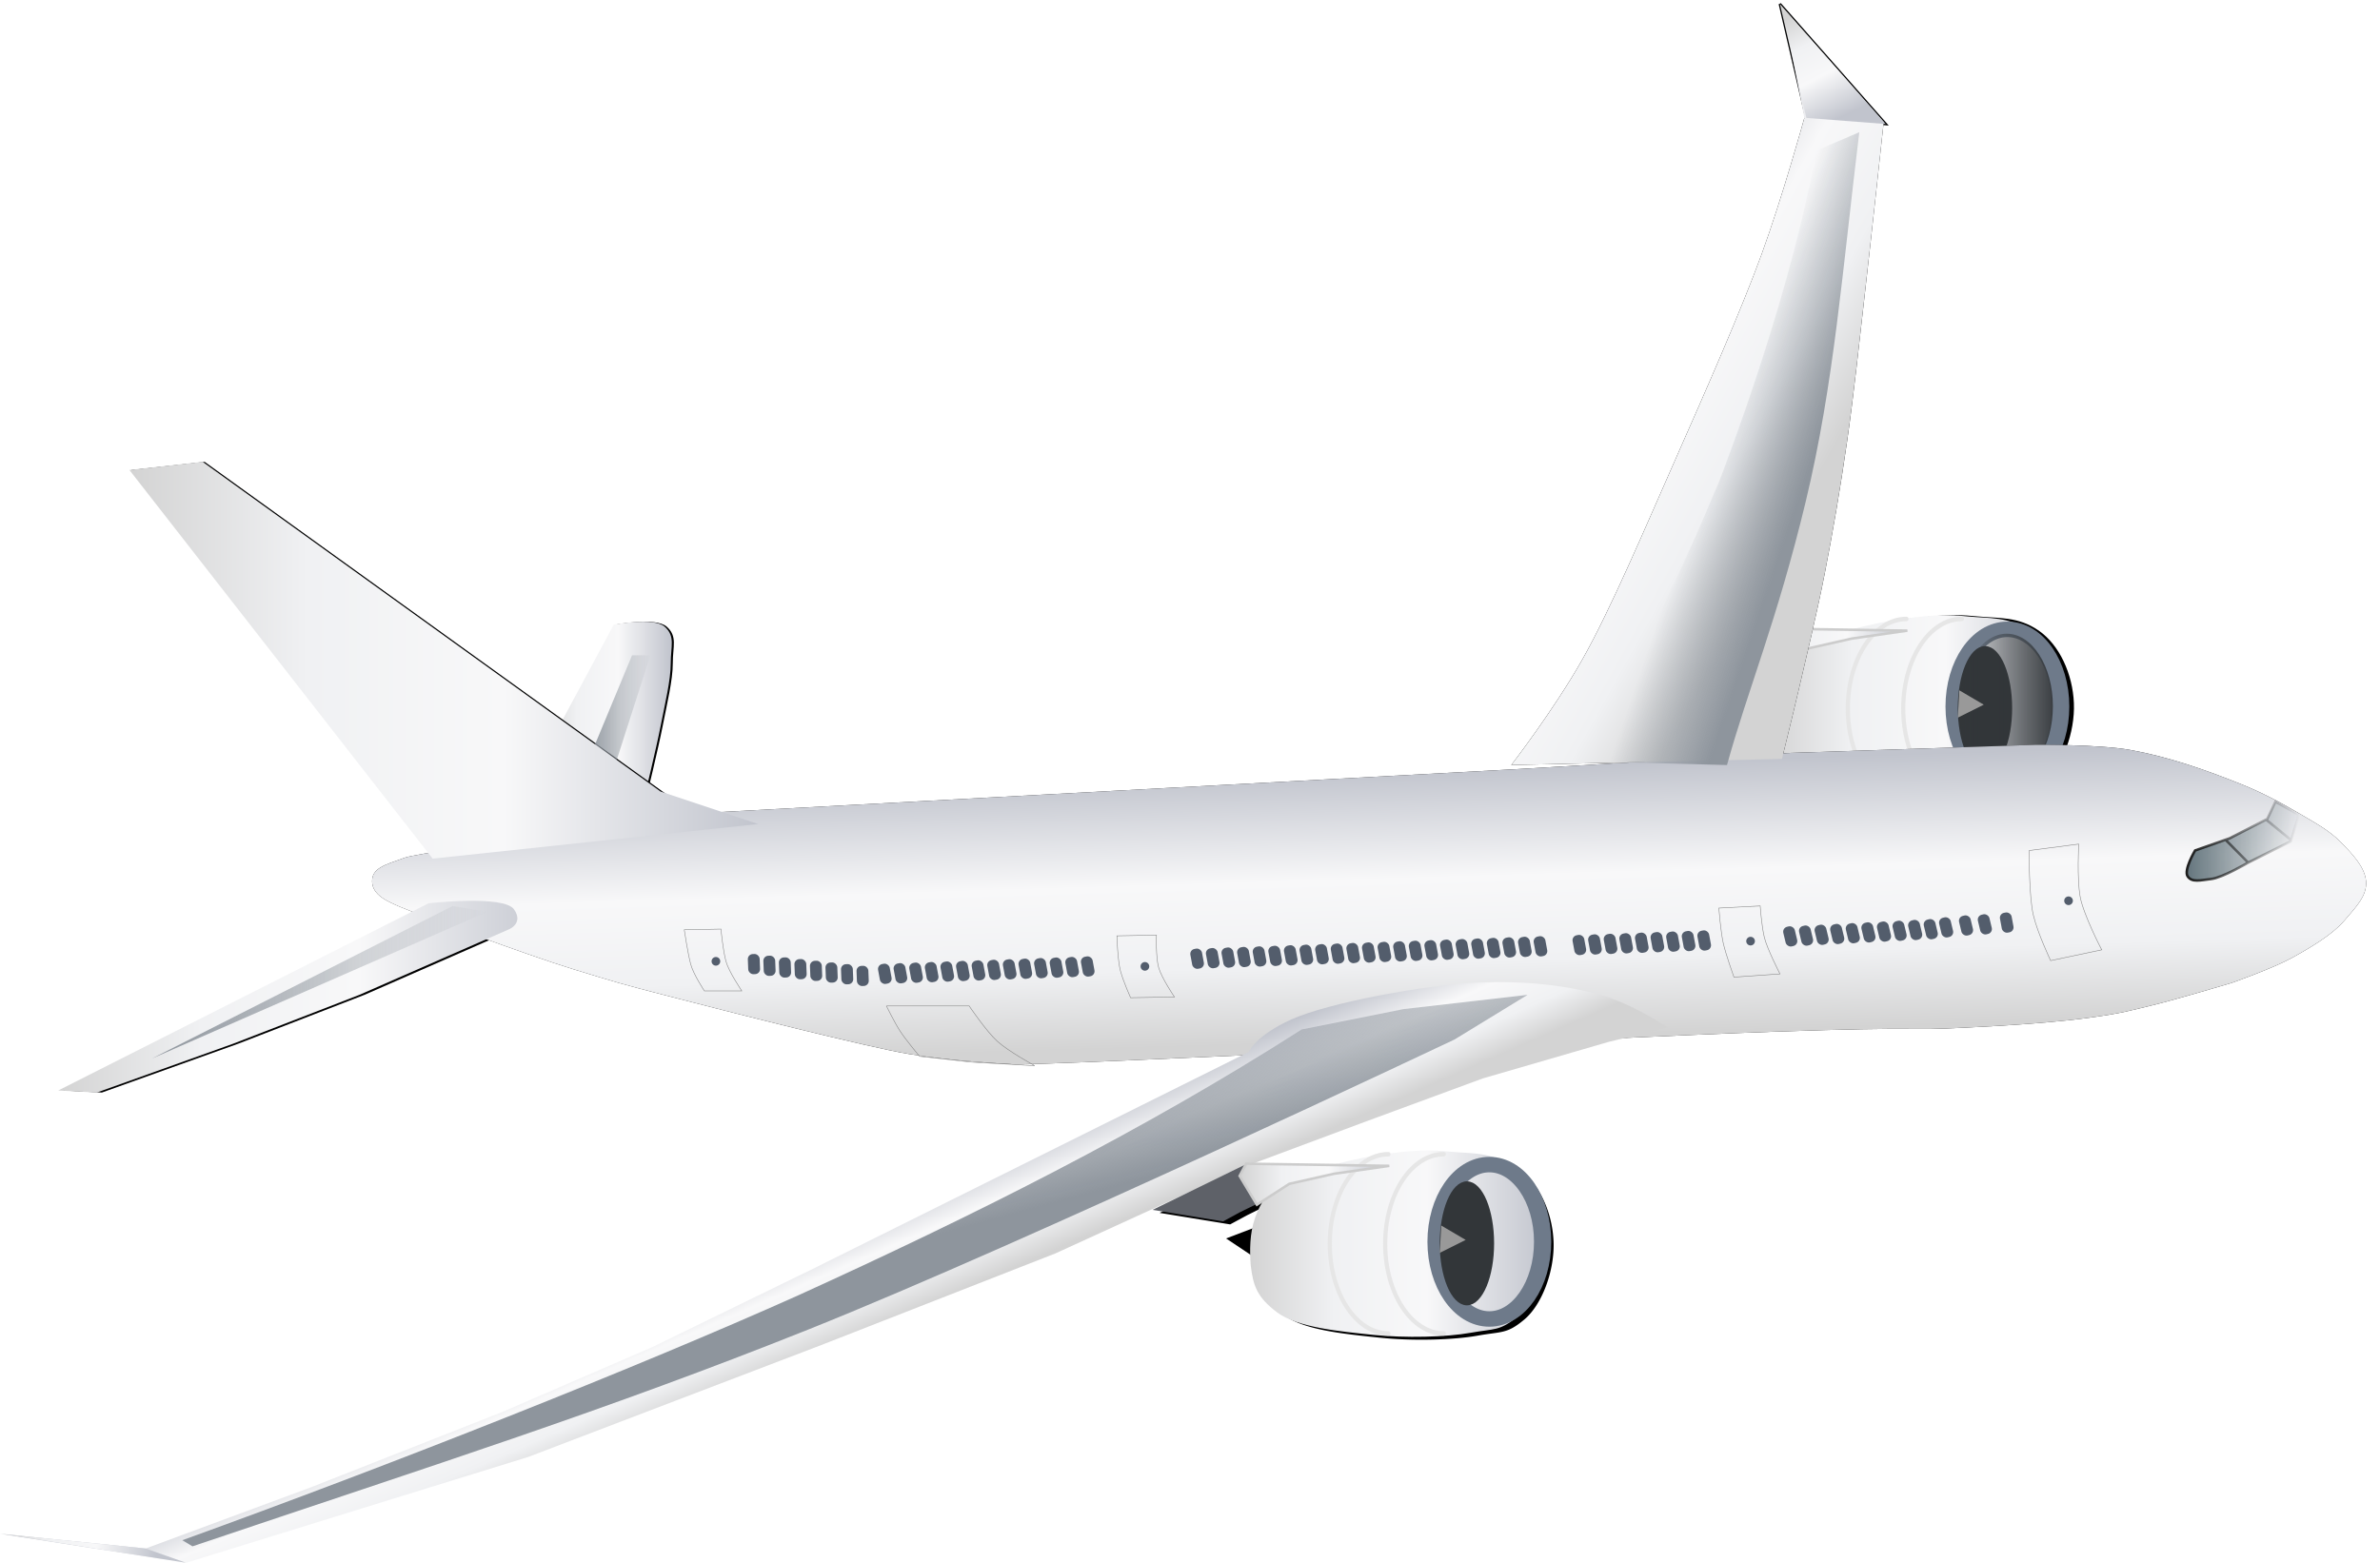 <svg xmlns="http://www.w3.org/2000/svg" xmlns:xlink="http://www.w3.org/1999/xlink" viewBox="0 0 943.1 619.35"><defs><linearGradient id="u" y2="1222.4" xlink:href="#d" gradientUnits="userSpaceOnUse" x2="-158.9" y1="1222.4" x1="-184.9"/><linearGradient id="e"><stop offset="0" stop-color="#323639"/><stop offset="1" stop-color="#323639" stop-opacity="0"/></linearGradient><linearGradient id="c"><stop offset="0" stop-color="#1a1a1a"/><stop offset="1" stop-color="#1a1a1a" stop-opacity="0"/></linearGradient><linearGradient id="b"><stop offset="0" stop-color="#63747c"/><stop offset="1" stop-color="#63747c" stop-opacity="0"/></linearGradient><linearGradient id="a"><stop offset="0" stop-color="#d3d3d3"/><stop offset=".284" stop-color="#f0f1f3"/><stop offset=".596" stop-color="#f8f8f9"/><stop offset="1" stop-color="#c1c4cd"/></linearGradient><linearGradient id="o" y2="417.99" xlink:href="#a" gradientUnits="userSpaceOnUse" x2="186.83" gradientTransform="translate(-4.562 825.72)" y1="525.36" x1="190.02"/><linearGradient id="A" y2="549.54" xlink:href="#a" gradientUnits="userSpaceOnUse" x2="28.726" gradientTransform="translate(-4.562 825.72)" y1="591.48" x1="47.081"/><linearGradient id="p" y2="251.96" xlink:href="#a" gradientUnits="userSpaceOnUse" x2="210.98" gradientTransform="translate(-4.562 825.72)" y1="305.18" x1="306.76"/><linearGradient id="x" y2="447.83" xlink:href="#b" gradientUnits="userSpaceOnUse" x2="498.89" y1="447.83" x1="453.45"/><linearGradient id="w" y2="447.83" xlink:href="#c" gradientUnits="userSpaceOnUse" x2="498.89" y1="447.83" x1="453.45"/><linearGradient id="D" y2="1321.2" xlink:href="#d" gradientUnits="userSpaceOnUse" x2="68.572" y1="1393" x1="88.18"/><linearGradient id="q" y2="1134.1" xlink:href="#d" gradientUnits="userSpaceOnUse" x2="257.53" y1="1146.2" x1="293.02"/><linearGradient id="v" y2="1201.9" xlink:href="#a" gradientUnits="userSpaceOnUse" x2="-116.16" y1="1201.9" x1="-366.35"/><linearGradient id="r" y2="1335.7" xlink:href="#a" gradientUnits="userSpaceOnUse" x2="-193.58" y1="1335.7" x1="-394.58"/><linearGradient id="s" y2="1222" xlink:href="#a" gradientUnits="userSpaceOnUse" x2="-150.84" y1="1222" x1="-203.45"/><linearGradient id="F" y2="1556.1" xlink:href="#a" gradientUnits="userSpaceOnUse" x2="-355.14" y1="1548.4" x1="-414.44"/><linearGradient id="d"><stop offset="0" stop-color="#8e959d"/><stop offset="1" stop-color="#8e959d" stop-opacity="0"/></linearGradient><linearGradient id="y" y2="1329.5" xlink:href="#d" gradientUnits="userSpaceOnUse" x2="-224.11" y1="1329.5" x1="-356.97"/><linearGradient id="k" y2="611.53" xlink:href="#e" gradientUnits="userSpaceOnUse" x2="214.56" y1="611.53" x1="167.51"/><linearGradient id="B" y2="1433.1" xlink:href="#a" gradientUnits="userSpaceOnUse" x2="196.2" y1="1433.1" x1="77.924"/><linearGradient id="C" y2="1409.5" xlink:href="#a" gradientUnits="userSpaceOnUse" x2="133.4" y1="1409.5" x1="74.092"/><linearGradient id="j" y2="1433.1" xlink:href="#a" gradientUnits="userSpaceOnUse" x2="196.2" gradientTransform="translate(320.48 -279.42)" y1="1433.1" x1="77.924"/><linearGradient id="l" y2="1409.5" xlink:href="#a" gradientUnits="userSpaceOnUse" x2="133.4" gradientTransform="translate(320.48 -279.42)" y1="1409.5" x1="74.092"/><linearGradient id="E" y2="987.35" xlink:href="#a" gradientUnits="userSpaceOnUse" x2="311.13" y1="947.44" x1="291.44"/><filter id="i" color-interpolation-filters="sRGB"><feGaussianBlur stdDeviation="1.004"/></filter><filter id="h" color-interpolation-filters="sRGB"><feGaussianBlur stdDeviation=".609"/></filter><filter id="g" color-interpolation-filters="sRGB"><feGaussianBlur stdDeviation=".448"/></filter><filter id="m" color-interpolation-filters="sRGB"><feGaussianBlur stdDeviation="2.024"/></filter><filter id="n" color-interpolation-filters="sRGB"><feGaussianBlur stdDeviation="2.292"/></filter><filter id="z" color-interpolation-filters="sRGB"><feGaussianBlur stdDeviation="1.15"/></filter><filter id="f" color-interpolation-filters="sRGB"><feGaussianBlur stdDeviation="1.29"/></filter><filter id="t" color-interpolation-filters="sRGB"><feGaussianBlur stdDeviation="2.032"/></filter></defs><path d="M-245.3 1298.2l-146.77 74.194 15.323.806 54.032-19.355 50-19.355 58.871-25.806s6.43-2.251 2.42-8.064-33.872-2.42-33.872-2.42z" filter="url(#f)" transform="translate(417.126 -940.22)"/><path d="M298.66 986.95l-10.484-45.161 41.935 47.581-31.452-2.42z" filter="url(#g)" stroke="#000" transform="translate(417.126 -940.22)"/><path d="M-161.01 1256.3s4.723-19.346 6.452-28.226c1.729-8.88 4.05-18.327 4.032-25-.018-6.673 1.942-10.669-2.42-14.516s-20.16-.806-20.16-.806l-29.032 54.032 41.129 14.515z" filter="url(#h)" transform="translate(417.126 -940.22)"/><path d="M357.99 1184c-4.473-.022-9.146.354-15.969 1.219-1.536 0-3.047.221-4.5.656-5.271.88-11.695 2.302-17.781 3.875l-34.094-.531-2.563 4.875 6.844 11.375 2.625-1.688c-1.385 2.069-2.441 4.354-3.344 6.938-.478 1.37-.84 2.78-1.125 4.187l-10.344 3.938 9.532 6.375c.034 1.505.11 3 .218 4.437.962 7.961 2.467 12.511 10.5 18.531 8.034 6.02 25.036 7.525 37.906 8.875s29.146.908 38.72-.812c9.572-1.72 11.566-.567 18.53-6.438 6.965-5.87 12.015-19.297 11.531-30.938-.484-11.64-5.754-23.079-13.938-28.75-8.183-5.67-15.95-4.808-24.219-5.625-3.1-.306-5.779-.486-8.53-.5z" filter="url(#i)" transform="translate(417.126 -940.22)"/><path d="M705.376 273.169l-14.228 5.426 16.376 10.944-2.149-16.37z"/><path d="M398.98 1162.4c.961 7.961 2.45 12.528 10.484 18.548 8.033 6.02 25.033 7.52 37.903 8.871s29.137.914 38.71-.806c9.573-1.72 11.584-.582 18.548-6.452 6.965-5.87 12.002-19.29 11.518-30.93-.484-11.641-5.754-23.076-13.937-28.747-8.183-5.671-15.924-4.828-24.194-5.645-8.27-.817-13.62-.652-25 .806s-32.843 6.717-39.891 10.533c-7.048 3.816-10.192 8.46-12.44 14.9-2.167 6.203-2.155 12.937-1.702 18.922z" fill="url(#j)" transform="translate(301.936 -872.931)"/><path d="M211.28 611.53c0 18.09-9.063 32.755-20.244 32.755-11.18 0-20.244-14.665-20.244-32.755s9.063-32.755 20.244-32.755c11.18 0 20.244 14.665 20.244 32.755z" transform="matrix(1.043 0 0 .934 596.206 -291.171)" stroke="#6e7a8a" stroke-width="6.558" fill="none"/><path d="M150.12 641.5c-12.834 0-23.238-14.872-23.238-33.217s10.404-33.217 23.238-33.217" transform="matrix(1 0 0 1.069 605.336 -369.451)" stroke-linejoin="round" stroke="#e6e6e6" stroke-linecap="round" stroke-width="1.654" fill="none"/><path d="M211.28 611.53c0 18.09-9.063 32.755-20.244 32.755-11.18 0-20.244-14.665-20.244-32.755s9.063-32.755 20.244-32.755c11.18 0 20.244 14.665 20.244 32.755z" transform="matrix(.458 0 0 .682 699.076 -136.441)" stroke="#323639" stroke-width="6.558" fill="#323639"/><path d="M150.12 641.5c-12.834 0-23.238-14.872-23.238-33.217s10.404-33.217 23.238-33.217" transform="matrix(1 0 0 1.069 627.296 -369.451)" stroke-linejoin="round" stroke="#e6e6e6" stroke-linecap="round" stroke-width="1.654" fill="none"/><path d="M211.28 611.53c0 18.09-9.063 32.755-20.244 32.755-11.18 0-20.244-14.665-20.244-32.755s9.063-32.755 20.244-32.755c11.18 0 20.244 14.665 20.244 32.755z" transform="matrix(-.903 0 0 .877 967.696 -256.441)" fill="url(#k)"/><path d="M776.386 273.569l9.694 5.702-10.264 5.133.57-10.835z" fill="#999"/><path d="M397.14 1122l56.74.855-21.955 3.137-17.678 3.992-12.831 8.268-6.843-11.405 2.566-4.847z" stroke="#ccc" fill="url(#l)" transform="translate(301.936 -872.931)"/><path d="M181.73 1243.4s16.876-21.819 28.226-41.936c11.35-20.116 25.268-53.086 37.097-79.839 11.828-26.753 25.621-58.091 33.871-80.645 8.25-22.554 16.935-54.032 16.935-54.032l16.935-.806 14.516 2.419s-4.834 45.027-7.258 66.129-4.538 41.666-7.258 60.484-5.622 35.886-8.871 52.419c-3.25 16.534-7.633 34.549-10.484 46.774-2.852 12.225-6.452 26.613-6.452 26.613l-107.26 2.42z" filter="url(#m)" transform="translate(417.126 -940.22)"/><path d="M-131.17 1262l314.52-16.936 108.87-6.452 97.581-3.225s24.906-.165 37.097 2.016c15.233 2.725 30.004 7.919 44.355 13.71 7.748 3.126 15.195 7.025 22.379 11.29 5.899 3.502 12.162 6.766 16.935 11.694 4.229 4.364 9.382 9.585 9.879 15.322.497 5.737-3.932 10.197-8.67 15.726-4.737 5.528-13.252 10.569-20.765 14.718-7.514 4.149-23.79 9.879-23.79 9.879s-22.158 6.634-31.452 8.87c-9.294 2.237-11.841 3.112-24.194 4.84-12.352 1.727-30.907 3.144-50 4.032-25.26 1.332-12.88-.57-75.806 1.613S-4.951 1362.686-15.841 1362c-10.891-.686-25.316-1.537-40.927-4.033-15.611-2.495-72.73-17.064-94.758-22.782-22.028-5.718-20.324-5.357-38.508-10.887s-63.177-22.372-68.347-24.597c-5.17-2.225-11.15-4.71-11.29-10.08-.141-5.37 4.976-6.619 12.903-9.476 7.926-2.858 125.6-18.145 125.6-18.145z" filter="url(#n)" fill="#1a1a1a" transform="translate(417.126 -940.22)"/><path d="M-131.17 1262l314.52-16.936 108.87-6.452 97.581-3.225s24.906-.165 37.097 2.016c15.233 2.725 30.004 7.919 44.355 13.71 7.748 3.126 15.195 7.025 22.379 11.29 5.899 3.502 12.162 6.766 16.935 11.694 4.229 4.364 9.382 9.585 9.879 15.322.497 5.737-3.932 10.197-8.67 15.726-4.737 5.528-13.252 10.569-20.765 14.718-7.514 4.149-23.79 9.879-23.79 9.879s-22.158 6.634-31.452 8.87c-9.294 2.237-11.841 3.112-24.194 4.84-12.352 1.727-30.907 3.144-50 4.032-25.26 1.332-12.88-.57-75.806 1.613S-4.951 1362.686-15.841 1362c-10.891-.686-25.316-1.537-40.927-4.033-15.611-2.495-72.73-17.064-94.758-22.782-22.028-5.718-20.324-5.357-38.508-10.887s-63.177-22.372-68.347-24.597c-5.17-2.225-11.15-4.71-11.29-10.08-.141-5.37 4.976-6.619 12.903-9.476 7.926-2.858 125.6-18.145 125.6-18.145z" fill="url(#o)" transform="translate(417.126 -940.22)"/><path d="M181.73 1243.4s16.876-21.819 28.226-41.936c11.35-20.116 25.268-53.086 37.097-79.839 11.828-26.753 25.621-58.091 33.871-80.645 8.25-22.554 16.935-54.032 16.935-54.032l-8.468-43.548 39.92 45.161s-4.835 45.027-7.259 66.129-4.538 41.666-7.258 60.484-5.621 35.886-8.87 52.419c-3.25 16.534-7.633 34.549-10.485 46.774-2.852 12.225-6.452 26.613-6.452 26.613l-107.26 2.42z" fill="url(#p)" transform="translate(417.126 -940.22)"/><path d="M205.12 1241.8c25.187-34.365 42.42-71.343 58.871-110.48 13.396-34.974 30.582-86.752 38.71-131.45l16.935-7.258c-6.65 54.264-9.987 99.719-21.244 146.46-11.387 47.284-22.954 74.54-31.175 104.34l-62.097-1.613z" fill="url(#q)" transform="translate(417.126 -940.22)"/><path d="M-247.3 1298.2l-146.77 74.194 15.323.806 54.032-19.355 50-19.355 58.871-25.806s6.43-2.251 2.42-8.064-33.872-2.42-33.872-2.42z" fill="url(#r)" transform="translate(417.126 -940.22)"/><path d="M-161.82 1256.3s4.723-19.346 6.452-28.226c1.729-8.88 4.05-18.327 4.032-25-.018-6.673 1.942-10.669-2.42-14.516s-20.16-.806-20.16-.806l-29.032 54.032 41.129 14.515z" fill="url(#s)" transform="translate(417.126 -940.22)"/><path d="M-138.43 1264.8l-16.129-10.887-181.45-130.65-29.032 3.226 120.97 152.02 105.65-13.71z" filter="url(#t)" transform="translate(417.126 -940.22)"/><path d="M-159.4 1199.9h-7.258l-17.742 42.742 10.484 2.42 14.516-45.162z" fill="url(#u)" transform="translate(417.126 -940.22)"/><path d="M-116.66 1266.8l-38.71-12.903-181.45-130.65-29.032 3.226 120.16 154.03 129.03-13.71z" fill="url(#v)" transform="translate(417.126 -940.22)"/><g transform="translate(412.564 -114.5)" stroke="url(#w)" fill="url(#x)"><path d="M498.39 437.44l-9.274-5.242-3.226 6.855-14.919 7.661-13.71 4.839s-4.648 7.8-2.923 10.282c1.724 2.481 4.976 1.512 9.375 1.008 4.398-.504 14.516-6.452 14.516-6.452l16.935-8.467 3.225-10.484zM469.25 447.22l9.274 9.375M485.58 439.46l9.98 8.165"/></g><path d="M-237.79 1299.3l13.686 2.281-132.87 58.165 119.18-60.446z" fill="url(#y)" transform="translate(417.126 -940.22)"/><path d="M151.8 1397.3c-4.472-.022-9.148.355-15.969 1.219a15.68 15.68 0 00-4.5.656c-5.273.88-11.692 2.3-17.781 3.875l-34.094-.531-.25.5-.031-.094-36.781 17.969 27.938 4.562 6.844-3.687 6.437-3.188.125.188 2.625-1.688c-1.386 2.069-2.441 4.354-3.344 6.938-.478 1.37-.84 2.78-1.125 4.187l-10.344 3.938 9.531 6.375c.034 1.505.11 3 .22 4.437.96 7.962 2.466 12.511 10.5 18.531 8.033 6.02 25.035 7.525 37.905 8.875 12.87 1.35 29.115.908 38.688-.812 9.573-1.72 11.598-.567 18.562-6.438 6.965-5.87 12.015-19.297 11.531-30.938-.484-11.64-5.754-23.079-13.938-28.75-8.183-5.67-15.95-4.808-24.219-5.625-3.1-.306-5.779-.486-8.531-.5z" filter="url(#z)" transform="translate(417.126 -940.22)"/><path d="M-359.4 1553.9l-57.722-5.828 73.851 11.473 135.48-41.935 116.13-44.355 92.742-36.29 75.806-34.677 47.581-17.742 45.968-16.935 50-14.516 23.387-5.645s-13.807-9.304-26.613-12.903-29.318-5.883-50-4.839-58.104 7.978-72.581 14.516c-14.477 6.539-16.935 12.903-16.935 12.903l-171.77 85.484-64.516 31.452-59.677 25.806-75.806 29.84-65.323 24.193z" fill="url(#A)" transform="translate(417.126 -940.22)"/><path d="M500.083 485.38l-14.228 5.426 16.376 10.944-2.149-16.37z"/><path d="M78.503 1441.8c.961 7.961 2.45 12.528 10.484 18.548 8.033 6.02 25.033 7.52 37.903 8.871s29.137.913 38.71-.806c9.573-1.72 11.584-.582 18.548-6.452 6.965-5.87 12.002-19.29 11.518-30.93-.484-11.641-5.754-23.076-13.937-28.747-8.183-5.671-15.924-4.828-24.194-5.645-8.27-.817-13.62-.652-25 .806s-32.843 6.717-39.891 10.533c-7.048 3.816-10.192 8.46-12.44 14.9-2.166 6.203-2.155 12.937-1.702 18.922z" fill="url(#B)" transform="translate(417.126 -940.22)"/><path d="M211.28 611.53c0 18.09-9.063 32.755-20.244 32.755-11.18 0-20.244-14.665-20.244-32.755s9.063-32.755 20.244-32.755c11.18 0 20.244 14.665 20.244 32.755z" transform="matrix(1.043 0 0 .934 390.921 -79.04)" stroke="#6e7a8a" stroke-width="6.558" fill="none"/><path d="M150.12 641.5c-12.834 0-23.238-14.872-23.238-33.217s10.404-33.217 23.238-33.217" transform="matrix(1 0 0 1.069 400.051 -157.32)" stroke-linejoin="round" stroke="#e6e6e6" stroke-linecap="round" stroke-width="1.654" fill="none"/><path d="M211.28 611.53c0 18.09-9.063 32.755-20.244 32.755-11.18 0-20.244-14.665-20.244-32.755s9.063-32.755 20.244-32.755c11.18 0 20.244 14.665 20.244 32.755z" transform="matrix(.458 0 0 .682 493.79 75.68)" stroke="#323639" stroke-width="6.558" fill="#323639"/><path d="M150.12 641.5c-12.834 0-23.238-14.872-23.238-33.217s10.404-33.217 23.238-33.217" transform="matrix(1 0 0 1.069 422.006 -157.32)" stroke-linejoin="round" stroke="#e6e6e6" stroke-linecap="round" stroke-width="1.654" fill="none"/><path d="M211.28 611.53c0 18.09-9.063 32.755-20.244 32.755-11.18 0-20.244-14.665-20.244-32.755s9.063-32.755 20.244-32.755c11.18 0 20.244 14.665 20.244 32.755z" transform="matrix(-.903 0 0 .877 762.406 -44.31)" fill="url(#k)"/><path d="M571.096 485.68l9.694 5.703-10.264 5.132.57-10.835z" fill="#999"/><path d="M456.712 479.48l36.781-17.963 4.847 15.468-6.843 3.35-6.843 3.707-27.942-4.562z" fill="#5e6168"/><path d="M76.658 1401.4l56.74.855-21.955 3.137-17.678 3.992-12.831 8.268-6.843-11.405 2.566-4.847z" stroke="#ccc" fill="url(#C)" transform="translate(417.126 -940.22)"/><path d="M98.664 1348.2l40.323-8.065 49.194-5.645-29.032 17.742s-169.18 80.202-256.05 114.92c-80.054 31.992-146.63 53.104-243.95 85.887l-4.032-2.419c82.868-29.945 180.24-68.429 244.35-97.177 68.138-31.006 136.09-64.821 199.19-105.24z" fill="url(#D)" transform="translate(417.126 -940.22)"/><path d="M298.66 986.95l-10.484-45.161 41.935 47.581-31.452-2.42z" filter="url(#g)" fill="url(#E)" transform="translate(417.126 -940.22)"/><path d="M-359.43 1553.9l15.978 5.645-72.984-11.44 57.006 5.795z" fill="url(#F)" transform="translate(417.126 -940.22)"/><g transform="translate(417.126 -109.06)" fill="#535d6c"><rect ry="2" rx="2" transform="rotate(-10.517)" height="7.988" width="4.69" y="487.24" x="-35.319"/><rect transform="rotate(-10.517)" rx="2" ry="2" height="7.988" width="4.69" y="507.24" x="99.351"/><rect transform="rotate(-10.517)" rx="2" ry="2" height="7.988" width="4.69" y="488.15" x="-29.198"/><rect ry="2" rx="2" transform="rotate(-10.517)" height="7.988" width="4.69" y="489.06" x="-23.076"/><rect transform="rotate(-10.517)" rx="2" ry="2" height="7.988" width="4.69" y="489.97" x="-16.955"/><rect ry="2" rx="2" transform="rotate(-10.517)" height="7.988" width="4.69" y="490.88" x="-10.834"/><rect transform="rotate(-10.517)" rx="2" ry="2" height="7.988" width="4.69" y="491.79" x="-4.712"/><rect ry="2" rx="2" transform="rotate(-10.517)" height="7.988" width="4.69" y="492.7" x="1.409"/><rect transform="rotate(-10.517)" rx="2" ry="2" height="7.988" width="4.69" y="493.61" x="7.53"/><rect ry="2" rx="2" transform="rotate(-10.517)" height="7.988" width="4.69" y="494.52" x="13.652"/><rect transform="rotate(-10.517)" rx="2" ry="2" height="7.988" width="4.69" y="495.42" x="19.773"/><rect ry="2" rx="2" transform="rotate(-10.517)" height="7.988" width="4.69" y="496.33" x="25.894"/><rect transform="rotate(-10.517)" rx="2" ry="2" height="7.988" width="4.69" y="497.24" x="32.016"/><rect ry="2" rx="2" transform="rotate(-10.517)" height="7.988" width="4.69" y="498.15" x="38.137"/><rect transform="rotate(-10.517)" rx="2" ry="2" height="7.988" width="4.69" y="499.06" x="44.259"/><rect ry="2" rx="2" transform="rotate(-10.517)" height="7.988" width="4.69" y="499.97" x="50.38"/><rect transform="rotate(-10.517)" rx="2" ry="2" height="7.988" width="4.69" y="500.88" x="56.501"/><rect ry="2" rx="2" transform="rotate(-10.517)" height="7.988" width="4.69" y="501.79" x="62.623"/><rect transform="rotate(-10.517)" rx="2" ry="2" height="7.988" width="4.69" y="502.7" x="68.744"/><rect ry="2" rx="2" transform="rotate(-10.517)" height="7.988" width="4.69" y="503.61" x="74.865"/><rect transform="rotate(-10.517)" rx="2" ry="2" height="7.988" width="4.69" y="504.51" x="80.987"/><rect ry="2" rx="2" transform="rotate(-10.517)" height="7.988" width="4.69" y="505.42" x="87.108"/><rect transform="rotate(-10.517)" rx="2" ry="2" height="7.988" width="4.69" y="506.33" x="93.229"/><rect transform="rotate(-10.517)" rx="2" ry="2" height="7.988" width="4.69" y="470.54" x="-158.08"/><rect ry="2" rx="2" transform="rotate(-10.517)" height="7.988" width="4.69" y="471.45" x="-151.96"/><rect transform="rotate(-10.517)" rx="2" ry="2" height="7.988" width="4.69" y="472.36" x="-145.83"/><rect ry="2" rx="2" transform="rotate(-10.517)" height="7.988" width="4.69" y="473.27" x="-139.71"/><rect transform="rotate(-10.517)" rx="2" ry="2" height="7.988" width="4.69" y="474.18" x="-133.59"/><rect ry="2" rx="2" transform="rotate(-10.517)" height="7.988" width="4.69" y="475.09" x="-127.47"/><rect transform="rotate(-10.517)" rx="2" ry="2" height="7.988" width="4.69" y="476" x="-121.35"/><rect ry="2" rx="2" transform="rotate(-10.517)" height="7.988" width="4.69" y="476.91" x="-115.23"/><rect transform="rotate(-10.517)" rx="2" ry="2" height="7.988" width="4.69" y="477.82" x="-109.11"/><rect ry="2" rx="2" transform="rotate(-10.517)" height="7.988" width="4.69" y="478.72" x="-102.98"/><rect transform="rotate(-10.517)" rx="2" ry="2" height="7.988" width="4.69" y="479.63" x="-96.863"/><rect ry="2" rx="2" transform="rotate(-10.517)" height="7.988" width="4.69" y="480.54" x="-90.742"/><rect transform="rotate(-10.517)" rx="2" ry="2" height="7.988" width="4.69" y="481.45" x="-84.62"/><rect ry="2" rx="2" transform="rotate(-10.517)" height="7.988" width="4.69" y="482.36" x="-78.499"/><rect transform="rotate(-2.25)" rx="2" ry="2" height="7.988" width="4.69" y="482.12" x="-139.9"/><rect ry="2" rx="2" transform="rotate(-2.25)" height="7.988" width="4.69" y="483.03" x="-133.78"/><rect transform="rotate(-2.25)" rx="2" ry="2" height="7.988" width="4.69" y="483.94" x="-127.66"/><rect ry="2" rx="2" transform="rotate(-2.25)" height="7.988" width="4.69" y="484.85" x="-121.53"/><rect transform="rotate(-2.25)" rx="2" ry="2" height="7.988" width="4.69" y="485.76" x="-115.41"/><rect ry="2" rx="2" transform="rotate(-2.25)" height="7.988" width="4.69" y="486.67" x="-109.29"/><rect transform="rotate(-2.25)" rx="2" ry="2" height="7.988" width="4.69" y="487.58" x="-103.17"/><rect ry="2" rx="2" transform="rotate(-2.25)" height="7.988" width="4.69" y="488.49" x="-97.049"/><rect ry="2" rx="2" transform="rotate(-13.451)" height="7.988" width="4.69" y="530.98" x="170.22"/><rect ry="2" rx="2" transform="rotate(-10.517)" height="7.988" width="4.69" y="509.55" x="114.59"/><rect transform="rotate(-10.517)" rx="2" ry="2" height="7.988" width="4.69" y="510.46" x="120.71"/><rect ry="2" rx="2" transform="rotate(-10.517)" height="7.988" width="4.69" y="511.37" x="126.83"/><rect transform="rotate(-10.517)" rx="2" ry="2" height="7.988" width="4.69" y="512.27" x="132.95"/><rect ry="2" rx="2" transform="rotate(-10.517)" height="7.988" width="4.69" y="513.18" x="139.08"/><rect transform="rotate(-10.517)" rx="2" ry="2" height="7.988" width="4.69" y="514.09" x="145.2"/><rect ry="2" rx="2" transform="rotate(-10.517)" height="7.988" width="4.69" y="515" x="151.32"/><rect transform="rotate(-10.517)" rx="2" ry="2" height="7.988" width="4.69" y="515.91" x="157.44"/><rect ry="2" rx="2" transform="rotate(-10.517)" height="7.988" width="4.69" y="516.82" x="163.56"/><rect transform="rotate(-10.517)" rx="2" ry="2" height="7.988" width="4.69" y="531.72" x="282.72"/><rect transform="rotate(-13.451)" rx="2" ry="2" height="7.988" width="4.69" y="532.13" x="176.39"/><rect ry="2" rx="2" transform="rotate(-13.451)" height="7.988" width="4.69" y="533.26" x="182.47"/><rect transform="rotate(-13.451)" rx="2" ry="2" height="7.988" width="4.69" y="534.39" x="188.55"/><rect ry="2" rx="2" transform="rotate(-13.451)" height="7.988" width="4.69" y="535.52" x="194.63"/><rect transform="rotate(-13.451)" rx="2" ry="2" height="7.988" width="4.69" y="536.65" x="200.72"/><rect ry="2" rx="2" transform="rotate(-13.451)" height="7.988" width="4.69" y="537.77" x="206.8"/><rect transform="rotate(-13.451)" rx="2" ry="2" height="7.988" width="4.69" y="538.9" x="212.88"/><rect ry="2" rx="2" transform="rotate(-13.451)" height="7.988" width="4.69" y="540.03" x="218.96"/><rect transform="rotate(-13.451)" rx="2" ry="2" height="7.988" width="4.69" y="541.16" x="225.04"/><rect ry="2" rx="2" transform="rotate(-13.451)" height="7.988" width="4.69" y="541.87" x="231.13"/><rect transform="rotate(-13.451)" rx="2" ry="2" height="7.988" width="4.69" y="542.98" x="238.97"/><rect ry="2" rx="2" transform="rotate(-13.451)" height="7.988" width="4.69" y="544.27" x="246.33"/></g><path d="M442.583 370.88l15.682-.285s-.342 8.6.855 12.83c1.198 4.231 6.273 11.69 6.273 11.69l-17.393.286s-2.855-6.394-3.992-10.55c-1.137-4.156-1.425-13.97-1.425-13.97zM271.146 368.48l14.541-.285s.798 8.6 1.996 12.83c1.198 4.231 6.273 11.69 6.273 11.69l-14.826.001s-4.28-6.394-5.418-10.55c-1.137-4.156-2.566-13.686-2.566-13.686zM351.262 398.68h32.789s6.737 9.979 11.12 13.971c4.383 3.992 14.826 9.694 14.826 9.694l-25.091-1.425-20.529-2.281s-5.52-6.634-7.698-9.98c-2.18-3.346-5.418-9.98-5.418-9.98zM804.036 337.08l19.674-2.566s-.74 13.516.57 20.814 8.554 21.099 8.554 21.099l-20.244 4.277s-5.078-10.666-6.843-17.963c-1.765-7.297-1.71-25.661-1.71-25.661zM681.106 359.88l16.395-.855s.532 7.867 1.64 12.474c1.107 4.607 6.2 14.47 6.2 14.47l-18.247 1.283s-3.283-9.104-4.277-13.686c-.994-4.582-1.71-13.686-1.71-13.686z" stroke="gray" stroke-width=".2" fill="none"/><path d="M285.396 380.98a1.71 1.71 0 11-3.421 0 1.71 1.71 0 013.421 0zM455.396 382.98a1.71 1.71 0 11-3.421 0 1.71 1.71 0 013.421 0zM695.396 372.98a1.71 1.71 0 11-3.421 0 1.71 1.71 0 013.421 0zM821.396 356.98a1.71 1.71 0 11-3.421 0 1.71 1.71 0 013.421 0z" fill="#535d6c"/></svg>